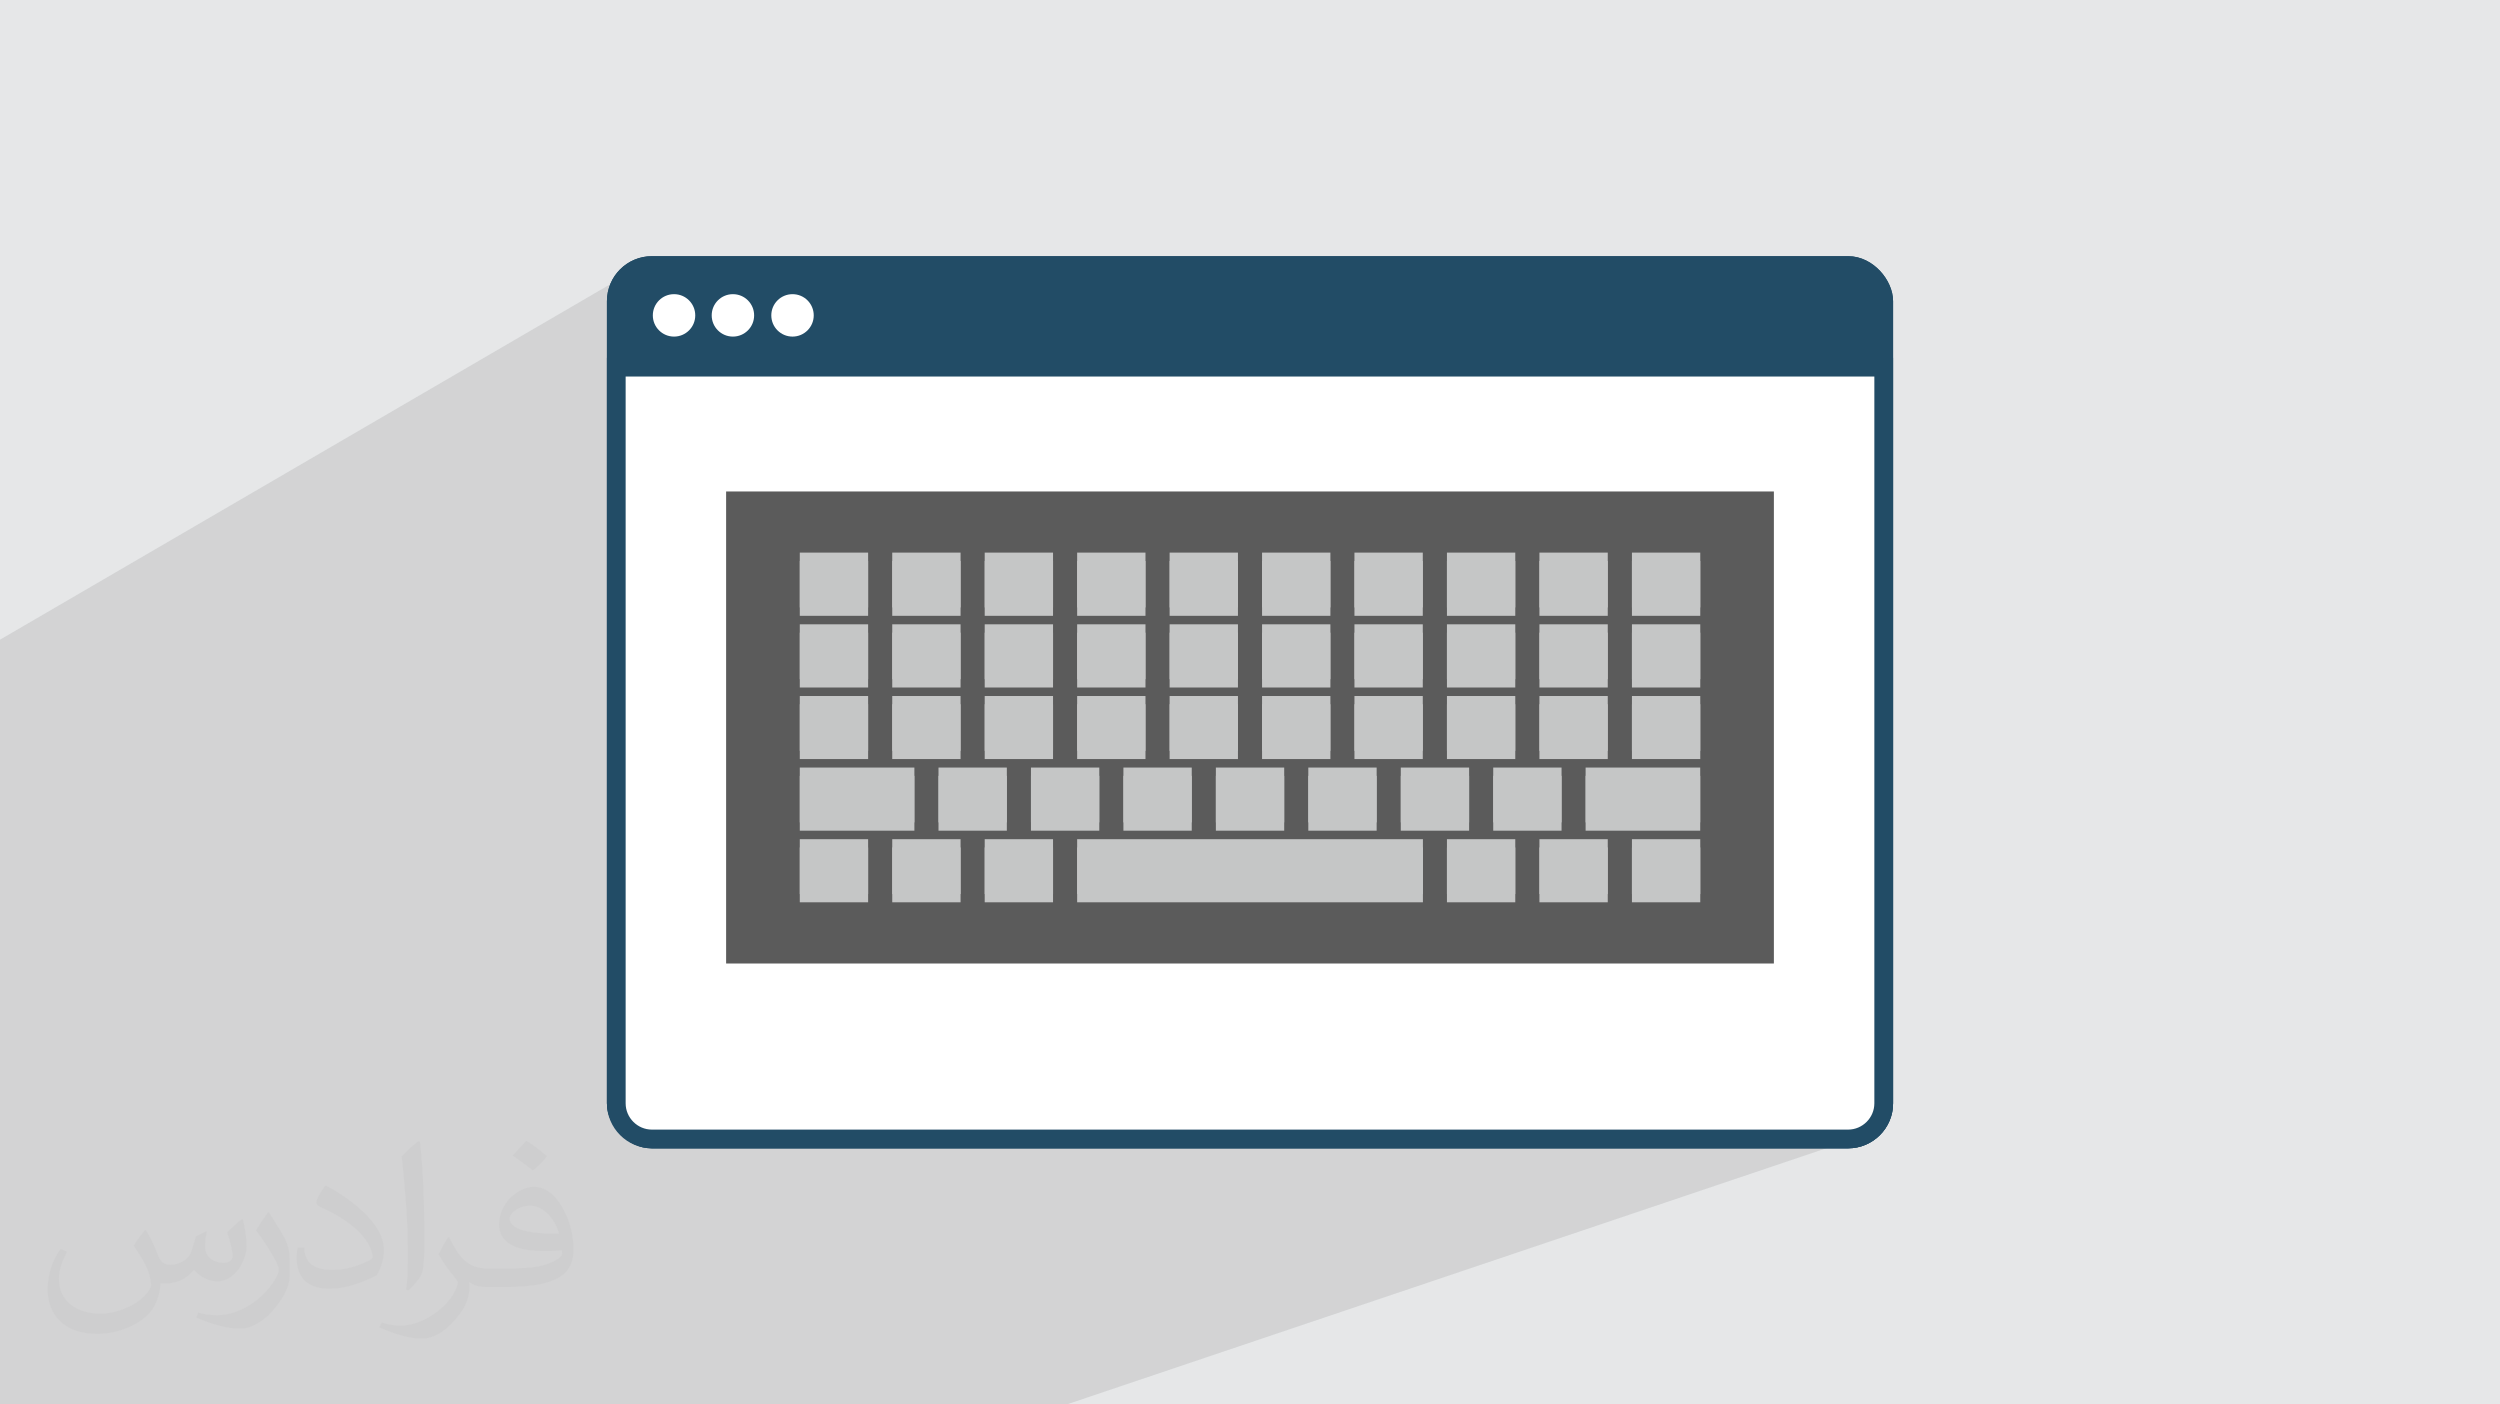 <?xml version="1.0" encoding="UTF-8"?>
<!DOCTYPE svg PUBLIC "-//W3C//DTD SVG 1.0//EN" "http://www.w3.org/TR/2001/REC-SVG-20010904/DTD/svg10.dtd">
<!-- Creator: CorelDRAW -->
<svg xmlns="http://www.w3.org/2000/svg" xml:space="preserve" width="94.192mm" height="52.917mm" version="1.0" style="shape-rendering:geometricPrecision; text-rendering:geometricPrecision; image-rendering:optimizeQuality; fill-rule:evenodd; clip-rule:evenodd"
viewBox="0 0 9404.92 5283.66"
 xmlns:xlink="http://www.w3.org/1999/xlink"
 xmlns:xodm="http://www.corel.com/coreldraw/odm/2003">
 <defs>
  <style type="text/css">
   <![CDATA[
    .str0 {stroke:#224C66;stroke-width:70.45;stroke-miterlimit:22.926}
    .fil4 {fill:#224C66}
    .fil3 {fill:white}
    .fil6 {fill:#C5C6C6;fill-rule:nonzero}
    .fil5 {fill:#5B5B5B;fill-rule:nonzero}
    .fil2 {fill:#373435;fill-opacity:0.031}
    .fil1 {fill:#2B2A29;fill-opacity:0.102}
    .fil0 {fill:#E6E7E8}
   ]]>
  </style>
 </defs>
 <g id="Layer_x0020_1">
  <polygon class="fil0" points="-0,0 9404.92,0 9404.92,5283.66 -0,5283.66 "/>
  <polygon class="fil1" points="-0,2924.32 -0,2817.75 -0,2769.09 -0,2710.13 -0,2693.2 -0,2660.3 -0,2550.42 -0,2406.51 2388.74,1015.17 2377.68,1021.9 2367.36,1029.64 2357.82,1038.31 2349.15,1047.84 2341.42,1058.17 2334.69,1069.23 2329.01,1080.94 2324.49,1093.24 2321.18,1106.07 2319.14,1119.35 2318.44,1133 2318.44,1219.37 2491.09,1120.25 2479.28,1130 2469.53,1141.81 2462.17,1155.37 2457.52,1170.35 2455.9,1186.43 2457.52,1202.52 2462.17,1217.5 2469.53,1231.06 2479.28,1242.87 2486.34,1248.7 2712.57,1120.25 2700.76,1130 2691.02,1141.81 2683.66,1155.37 2679,1170.35 2677.39,1186.43 2679,1202.52 2683.66,1217.5 2691.02,1231.06 2700.76,1242.87 2707.91,1248.77 2936.8,1120.25 2924.99,1130 2915.25,1141.81 2907.89,1155.37 2903.23,1170.35 2901.62,1186.43 2903.23,1202.52 2907.89,1217.5 2915.25,1231.06 2924.99,1242.87 2936.8,1252.61 2950.36,1259.97 2965.34,1264.63 2981.43,1266.24 2997.51,1264.63 3012.49,1259.97 3026.05,1252.61 2318.44,1643.52 2318.44,2068.2 2731.63,1848.9 6673.29,1848.9 6673.29,3624.67 4884.84,4284.74 6952.4,4284.74 6966.06,4284.04 6979.34,4282.01 6992.16,4278.69 4012.22,5283.66 2178.31,5283.66 1888.32,5283.66 -0,5283.66 -0,5206.46 -0,5181.59 -0,5117.76 -0,5092.59 -0,5086.39 -0,5061.11 -0,4996 -0,4990.95 -0,4970.41 -0,4966.02 -0,4963.55 -0,4960.85 -0,4950.69 -0,4937.84 -0,4935.82 -0,4929.04 -0,4925.51 -0,4903.91 -0,4870.11 -0,4844.08 -0,4837.49 -0,4836.57 -0,4826.15 -0,4812.03 -0,4810.43 -0,4804.64 -0,4800.55 -0,4795.13 -0,4779.08 -0,4774.1 -0,4770.09 -0,4749.42 -0,4739.9 -0,4713.42 -0,4710 -0,4697.39 -0,4684.14 -0,4681.42 -0,4676.05 -0,4671.36 -0,4669.04 -0,4656.44 -0,4650.07 -0,4648.18 -0,4643.58 -0,4623.09 -0,4564.23 -0,4558.71 -0,4552.42 -0,4538.74 -0,4537.74 -0,4533.58 -0,4527.02 -0,4518.03 -0,4514.36 -0,4512.86 -0,4510.53 -0,4492.53 -0,4489.37 -0,4483.99 -0,4463.42 -0,4437.99 -0,4429.25 -0,4419.03 -0,4403.71 -0,4393.21 -0,4383.5 -0,4382.58 -0,4357.55 -0,4357.17 -0,4342.92 -0,4334.86 -0,4330.8 -0,4317.74 -0,4308.31 -0,4304.95 -0,4296.36 -0,4295.46 -0,4281.09 -0,4270.91 -0,4269.49 -0,4254.82 -0,4246.32 -0,4245.03 -0,4220.49 -0,4219.55 -0,4209.93 -0,4193.67 -0,4184.34 -0,4167.38 -0,4160.96 -0,4157.15 -0,4135.1 -0,4130.74 -0,4108.78 -0,4105.41 -0,4082.88 -0,4079.14 -0,4077.96 -0,4072.46 -0,4052.47 -0,4051.87 -0,4046.45 -0,4025.12 -0,4020.96 -0,3994.66 -0,3970.07 -0,3967.91 -0,3941.57 -0,3938.94 -0,3930.38 -0,3913.03 -0,3903.92 -0,3876.19 -0,3849.44 -0,3822.22 -0,3795.42 -0,3795.2 -0,3768.85 -0,3646.55 -0,3619.74 -0,3298.69 "/>
  <path class="fil2" d="M548.54 4627.69c17.95,27.21 29.6,53.36 40.96,82.43 8.45,16.91 12.93,48.09 52.57,48.09 11.61,0 28.28,-3.42 43.06,-11.61 16.63,-8.73 29.32,-21.94 35.94,-42l15.85 -53.36 38.57 -19.02 2.64 2.64c-5.27,20.09 -6.59,39.36 -6.59,54.43 0,44.63 38.57,61.56 69.22,61.56 17.95,0 34.09,-8.73 34.09,-25.11 0,-21.13 -8.98,-57.06 -20.62,-89.29 17.95,-17.95 35.94,-35.94 56.53,-50.47l3.17 1.6c8.98,38.04 14,75.56 14,100.66 0,24.57 -10.83,51.79 -19.81,69.49 -18.49,34.87 -51.25,62.62 -90.87,62.62 -30.1,0 -63.65,-15.07 -86.66,-43.06l-1.32 0c-21.66,26.96 -55.22,51.25 -108.86,51.25l-16.63 0c-2.64,35.41 -10.29,60.49 -21.94,82.95 -31.95,62.34 -126.81,106.47 -216.1,106.47 -124.17,0 -186.51,-71.59 -186.51,-166.96 0,-58.91 19.27,-113.6 48.88,-152.42l24.29 10.04c-18.49,35.41 -30.91,68.68 -30.91,101.45 0,89.29 72.66,131.83 156.4,131.83 77.68,0 173.83,-49.41 191.28,-106.72 -6.59,-62.62 -30.1,-91.93 -66.04,-148.99 10.83,-19.02 24.83,-38.04 42.28,-58.38l3.17 0 0 0 0 0 -0.02 -0.09zm1432.13 -336.04c26.15,16.39 51.79,35.66 76.87,57.85 -14,19.81 -31.45,37.79 -53.11,53.64 -25.11,-20.34 -50.19,-37.79 -75.84,-56.27 17.42,-19.55 34.62,-38.29 52.04,-55.22l0 0 0 0 0 0 0 0 0 0 0.03 0zm13.47 244.11c-42.28,0 -76.87,27.75 -76.87,48.34 0,44.13 84.53,57.85 185.72,57.31 -12.68,-51.79 -57.06,-105.68 -108.86,-105.68l0.01 0.03zm-94.86 236.19c54.96,0 103.04,-1.6 139.74,-10.83 40.96,-10.29 75.56,-30.91 75.56,-45.17 0,-3.7 0,-8.19 -1.32,-11.89 -22.98,2.11 -49.41,2.11 -72.38,2.11 -74.49,0 -131.55,-16.91 -154.02,-58.66 -5.55,-11.61 -9.51,-24.57 -9.51,-39.36 0,-40.43 17.42,-79.79 48.09,-107 25.61,-22.45 53.89,-36.44 82.67,-36.44 52.04,0 93.51,41.75 122.57,107.54 15.85,35.94 26.68,77.4 26.68,129.72 0,34.87 -9.51,64.19 -31.17,85.85 -40.43,39.11 -114.92,53.89 -229.04,53.89l-51.79 0 0 0 -13.47 0c-28.28,0 -48.62,-5.02 -64.72,-17.42l-2.64 0c0.79,6.59 1.32,12.93 1.32,19.02 0,25.61 -8.45,58.38 -25.61,84.53 -50.72,75.3 -105.68,108.04 -153.24,108.04 -48.09,0 -107,-18.49 -160.11,-42.54l9.51 -18.49c17.17,7.13 40.96,11.89 73.7,11.89 85.85,0 198.66,-82.43 212.66,-163 -3.17,-6.59 -8.98,-15.32 -17.17,-24.57 -25.11,-29.85 -40.96,-54.68 -55.75,-80.83 12.68,-25.11 24.29,-45.17 35.13,-63.4l4.49 -0.53c36.72,74.77 69.99,117.55 144.23,117.55l11.61 0 0 0 53.89 0 0 0 0 0 0 0 0 0 0 0 0.09 0.01zm-371.98 79c6.34,-34.34 6.87,-72.91 6.87,-108.86l0 -53.36c0,-99.6 -12.68,-244.36 -22.98,-338.68 17.95,-19.27 43.06,-42 62.87,-57.31l5.81 1.6c13.47,118.62 16.63,256 16.63,383.06 0,33.3 -1.32,65.79 -4.49,89.55 -1.85,30.1 -19.27,52.83 -56.53,87.7l-8.19 -3.7zm-382.8 -157.19c1.85,46.77 24.83,83.49 105.15,83.49 49.93,0 92.19,-12.93 138.96,-35.13 8.45,-3.7 12.93,-8.73 12.93,-12.93 0,-29.32 -22.45,-68.15 -60.23,-103.55 -36.72,-33.3 -85.34,-62.62 -130.76,-82.18 -15.6,-6.59 -20.62,-13.47 -20.62,-20.09 0,-13.47 17.95,-41.75 32.77,-62.09l5.02 -0.53c52.04,27.21 110.17,67.64 153.24,112.53 39.11,41.47 63.4,83.49 63.4,129.19 0,33.81 -10.29,65.51 -26.96,95.11 -57.06,28.79 -117.83,50.72 -178.06,50.72 -73.17,0 -123.1,-34.34 -123.1,-114.92 0,-8.73 0,-22.19 3.17,-39.64l25.11 0 0 0 0 0 0 0 0 0 0 0 -0.02 0zm-132.37 -132.9l45.45 73.45c16.63,27.21 32.23,56.81 32.23,103.55l0 59.7c0,48.34 -30.91,100.13 -80.83,151.38 -39.11,34.62 -73.7,49.41 -105.68,49.41 -47.55,0 -101.98,-14.79 -164.85,-41.75l7.13 -18.49c19.81,5.27 42.79,9.77 71.06,9.77 90.36,-0.53 182.8,-66.57 225.08,-147.15 5.02,-9.26 6.87,-17.95 6.87,-24.04 0,-9.26 -5.02,-19.55 -8.98,-28.79 -22.98,-43.31 -48.62,-82.95 -76.87,-119.68 14.79,-23.25 29.6,-45.7 45.7,-67.9l3.7 0.53 0 0 0 0 0 0 0 0 0 0 -0.02 0.01z"/>
  <g id="_1531549625424">
   <g>
    <rect class="fil3 str0" x="2318.44" y="998.93" width="4768.04" height="3285.82" rx="134.08" ry="134.08"/>
    <rect class="fil4 str0" x="2318.44" y="998.93" width="4768.04" height="3285.82" rx="134.08" ry="134.08"/>
    <path class="fil3 str0" d="M7086.48 1381.35l0 2769.32c0,73.75 -60.33,134.08 -134.08,134.08l-4499.89 0c-73.75,0 -134.08,-60.33 -134.08,-134.08l0 -2769.32 4768.04 0z"/>
    <rect class="fil5" x="2731.63" y="1848.9" width="3941.65" height="1775.78"/>
    <g>
     <rect class="fil6" x="3008.78" y="2110.34" width="257.07" height="206.32"/>
     <rect class="fil6" x="3356.57" y="2110.34" width="257.07" height="206.32"/>
     <rect class="fil6" x="3704.42" y="2110.34" width="257.07" height="206.32"/>
     <rect class="fil6" x="4052.21" y="2110.34" width="257.07" height="206.32"/>
     <rect class="fil6" x="4400.06" y="2110.34" width="257.07" height="206.32"/>
     <rect class="fil6" x="4747.85" y="2110.34" width="257.07" height="206.32"/>
     <rect class="fil6" x="5095.39" y="2110.34" width="257.07" height="206.32"/>
     <rect class="fil6" x="5443.36" y="2110.34" width="257.07" height="206.32"/>
     <rect class="fil6" x="5791.28" y="2110.34" width="257.07" height="206.32"/>
     <rect class="fil6" x="6139.31" y="2110.34" width="257.07" height="206.32"/>
     <rect class="fil6" x="3008.78" y="2380.04" width="257.07" height="206.32"/>
     <rect class="fil6" x="3356.57" y="2380.04" width="257.07" height="206.32"/>
     <rect class="fil6" x="3704.42" y="2380.04" width="257.07" height="206.32"/>
     <rect class="fil6" x="4052.21" y="2380.04" width="257.07" height="206.32"/>
     <rect class="fil6" x="4400.06" y="2380.04" width="257.07" height="206.32"/>
     <rect class="fil6" x="4747.85" y="2380.04" width="257.07" height="206.32"/>
     <rect class="fil6" x="5095.39" y="2380.04" width="257.07" height="206.32"/>
     <rect class="fil6" x="5443.36" y="2380.04" width="257.07" height="206.32"/>
     <rect class="fil6" x="5791.28" y="2380.04" width="257.07" height="206.32"/>
     <rect class="fil6" x="6139.31" y="2380.04" width="257.07" height="206.32"/>
     <rect class="fil6" x="3008.78" y="2649.24" width="257.07" height="206.32"/>
     <rect class="fil6" x="3356.57" y="2649.24" width="257.07" height="206.32"/>
     <rect class="fil6" x="3704.42" y="2649.24" width="257.07" height="206.32"/>
     <rect class="fil6" x="4052.21" y="2649.24" width="257.07" height="206.32"/>
     <rect class="fil6" x="4400.06" y="2649.24" width="257.07" height="206.32"/>
     <rect class="fil6" x="4747.85" y="2649.24" width="257.07" height="206.32"/>
     <rect class="fil6" x="5095.39" y="2649.24" width="257.07" height="206.32"/>
     <rect class="fil6" x="5443.36" y="2649.24" width="257.07" height="206.32"/>
     <rect class="fil6" x="5791.28" y="2649.24" width="257.07" height="206.32"/>
     <rect class="fil6" x="6139.31" y="2649.24" width="257.07" height="206.32"/>
     <rect class="fil6" x="3530.62" y="2918.69" width="257.07" height="206.32"/>
     <rect class="fil6" x="3878.41" y="2918.69" width="257.07" height="206.32"/>
     <rect class="fil6" x="4226.26" y="2918.69" width="257.07" height="206.32"/>
     <rect class="fil6" x="4574.05" y="2918.69" width="257.07" height="206.32"/>
     <rect class="fil6" x="4921.84" y="2918.69" width="257.07" height="206.32"/>
     <rect class="fil6" x="5269.69" y="2918.69" width="257.07" height="206.32"/>
     <rect class="fil6" x="5617.47" y="2918.69" width="257.07" height="206.32"/>
     <rect class="fil6" x="3008.78" y="2918.69" width="431.12" height="206.32"/>
     <rect class="fil6" x="5965.02" y="2918.69" width="431.12" height="206.32"/>
     <rect class="fil6" x="3008.78" y="3188.08" width="257.07" height="206.32"/>
     <rect class="fil6" x="3356.57" y="3188.08" width="257.07" height="206.32"/>
     <rect class="fil6" x="3704.42" y="3188.08" width="257.07" height="206.32"/>
     <rect class="fil6" x="4052.21" y="3188.08" width="1300.74" height="206.32"/>
     <rect class="fil6" x="5443.36" y="3188.08" width="257.07" height="206.32"/>
     <rect class="fil6" x="5791.28" y="3188.08" width="257.07" height="206.32"/>
     <rect class="fil6" x="6139.31" y="3188.08" width="257.07" height="206.32"/>
    </g>
    <g>
     <rect class="fil6" x="3008.78" y="2078.87" width="257.07" height="206.32"/>
     <rect class="fil6" x="3356.57" y="2078.87" width="257.07" height="206.32"/>
     <rect class="fil6" x="3704.42" y="2078.87" width="257.07" height="206.32"/>
     <rect class="fil6" x="4052.21" y="2078.87" width="257.07" height="206.32"/>
     <rect class="fil6" x="4400.06" y="2078.87" width="257.07" height="206.32"/>
     <rect class="fil6" x="4747.85" y="2078.87" width="257.07" height="206.32"/>
     <rect class="fil6" x="5095.39" y="2078.87" width="257.07" height="206.32"/>
     <rect class="fil6" x="5443.36" y="2078.87" width="257.07" height="206.32"/>
     <rect class="fil6" x="5791.28" y="2078.87" width="257.07" height="206.32"/>
     <rect class="fil6" x="6139.31" y="2078.87" width="257.07" height="206.32"/>
     <rect class="fil6" x="3008.78" y="2348.63" width="257.07" height="206.32"/>
     <rect class="fil6" x="3356.57" y="2348.63" width="257.07" height="206.32"/>
     <rect class="fil6" x="3704.42" y="2348.63" width="257.07" height="206.32"/>
     <rect class="fil6" x="4052.21" y="2348.63" width="257.07" height="206.32"/>
     <rect class="fil6" x="4400.06" y="2348.63" width="257.07" height="206.32"/>
     <rect class="fil6" x="4747.85" y="2348.63" width="257.07" height="206.32"/>
     <rect class="fil6" x="5095.39" y="2348.63" width="257.07" height="206.32"/>
     <rect class="fil6" x="5443.36" y="2348.63" width="257.07" height="206.32"/>
     <rect class="fil6" x="5791.28" y="2348.63" width="257.07" height="206.32"/>
     <rect class="fil6" x="6139.31" y="2348.63" width="257.07" height="206.32"/>
     <rect class="fil6" x="3008.78" y="2618.38" width="257.07" height="206.32"/>
     <rect class="fil6" x="3356.57" y="2618.38" width="257.07" height="206.32"/>
     <rect class="fil6" x="3704.42" y="2618.38" width="257.07" height="206.32"/>
     <rect class="fil6" x="4052.21" y="2618.38" width="257.07" height="206.32"/>
     <rect class="fil6" x="4400.06" y="2618.38" width="257.07" height="206.32"/>
     <rect class="fil6" x="4747.85" y="2618.38" width="257.07" height="206.32"/>
     <rect class="fil6" x="5095.39" y="2618.38" width="257.07" height="206.32"/>
     <rect class="fil6" x="5443.36" y="2618.38" width="257.07" height="206.32"/>
     <rect class="fil6" x="5791.28" y="2618.38" width="257.07" height="206.32"/>
     <rect class="fil6" x="6139.31" y="2618.38" width="257.07" height="206.32"/>
     <rect class="fil6" x="3530.62" y="2887.52" width="257.07" height="206.32"/>
     <rect class="fil6" x="3878.41" y="2887.52" width="257.07" height="206.32"/>
     <rect class="fil6" x="4226.26" y="2887.52" width="257.07" height="206.32"/>
     <rect class="fil6" x="4574.05" y="2887.52" width="257.07" height="206.32"/>
     <rect class="fil6" x="4921.84" y="2887.52" width="257.07" height="206.32"/>
     <rect class="fil6" x="5269.69" y="2887.52" width="257.07" height="206.32"/>
     <rect class="fil6" x="5617.47" y="2887.52" width="257.07" height="206.32"/>
     <rect class="fil6" x="3008.78" y="2887.52" width="431.12" height="206.32"/>
     <rect class="fil6" x="5965.02" y="2887.52" width="431.12" height="206.32"/>
     <rect class="fil6" x="3008.78" y="3156.97" width="257.07" height="206.32"/>
     <rect class="fil6" x="3356.57" y="3156.97" width="257.07" height="206.32"/>
     <rect class="fil6" x="3704.42" y="3156.97" width="257.07" height="206.32"/>
     <rect class="fil6" x="4052.21" y="3156.97" width="1300.74" height="206.32"/>
     <rect class="fil6" x="5443.36" y="3156.97" width="257.07" height="206.32"/>
     <rect class="fil6" x="5791.28" y="3156.97" width="257.07" height="206.32"/>
     <rect class="fil6" x="6139.31" y="3156.97" width="257.07" height="206.32"/>
    </g>
   </g>
   <circle class="fil3" cx="2535.71" cy="1186.43" r="79.81"/>
   <circle class="fil3" cx="2757.2" cy="1186.43" r="79.81"/>
   <circle class="fil3" cx="2981.43" cy="1186.43" r="79.81"/>
  </g>
 </g>
</svg>
